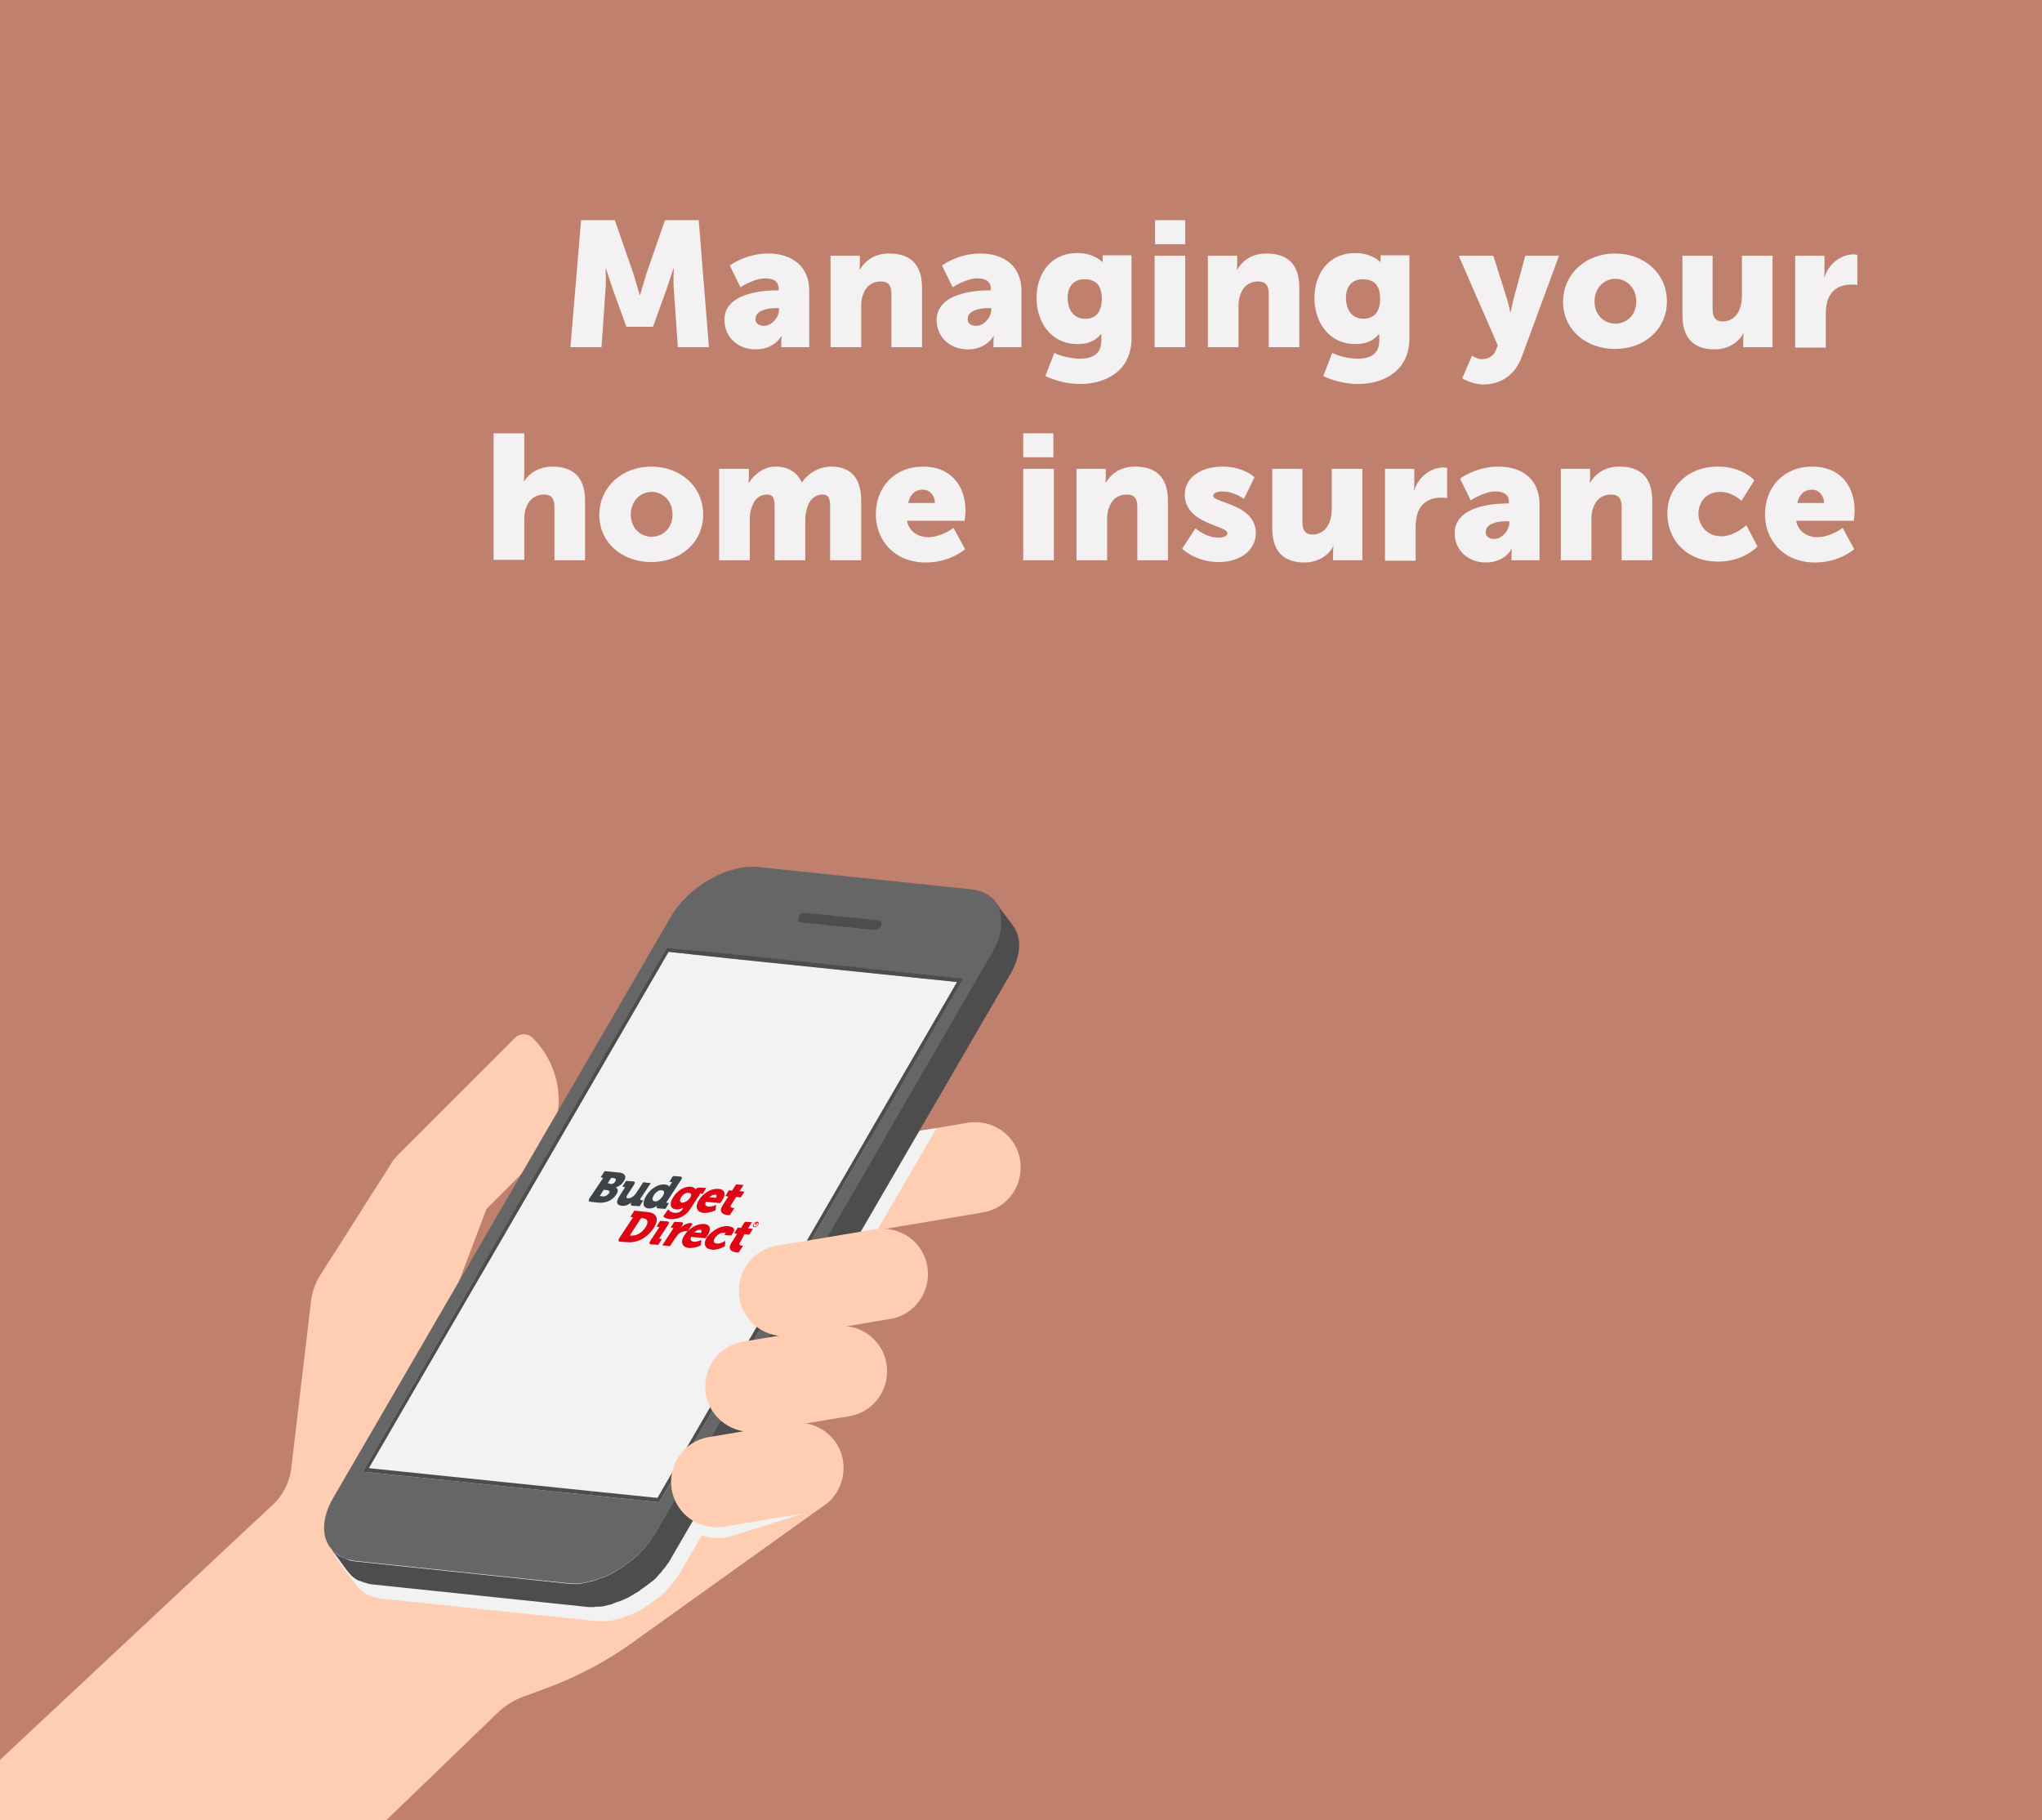 <svg xmlns="http://www.w3.org/2000/svg" xmlns:xlink="http://www.w3.org/1999/xlink" viewBox="0 0 460 410"><path d="M0 0h460v410H0z" fill="#bf816d"/><path d="M150.4 267.7l-47.3 21.7 6.5-17.1 10.4-10.4c7.8-7.8 7.8-20.3 0-28.1a2.84 2.84 0 0 0-4 0L89.8 260c-.7.7-1.3 1.4-1.8 2.3l-15.9 25c-1.1 1.7-1.7 3.6-2 5.5l-4.5 38c-.4 3-1.8 5.9-4 8L-29.5 424h102l39.7-38.3a17.09 17.09 0 0 1 5.6-3.5l4.9-1.8c7.1-2.6 13.8-6.1 19.9-10.5l42.2-30.2-34.4-72z" fill="#ffcdb2"/><path d="M150.4 267.7L108 287.2l-31.1 53.5c-2.5 4.4-2.6 8.5-.6 11.1l3.9 5.2c.1.2.3.4.5.6l.7.7c.2.1.3.3.5.4.1.1.2.1.3.2.2.1.3.2.5.3h.1c.1 0 .1.1.2.1.2.1.4.2.6.2.1 0 .2.1.3.1.2.1.5.1.7.2.1 0 .1 0 .2.1h.1c.3.1.7.1 1.1.2l47.8 5c.5 0 .9.1 1.4.1h.5c.3 0 .6 0 1-.1h.1c.3 0 .7-.1 1-.1h.2c.4-.1.8-.2 1.1-.3h.2l.9-.3c.1 0 .2 0 .2-.1.2-.1.3-.1.5-.2l.9-.3c.2-.1.3-.1.5-.2.3-.1.6-.3.9-.4.1-.1.3-.1.4-.2.4-.2.8-.4 1.2-.7.2-.1.4-.2.5-.3.3-.2.5-.3.8-.5.2-.1.4-.3.5-.4.2-.2.5-.3.7-.5.1-.1.2-.1.3-.2.3-.2.6-.5.9-.7.1-.1.3-.2.4-.3.2-.1.3-.3.5-.4l.6-.6c.2-.2.4-.4.6-.7l.4-.4c.1-.1.1-.2.2-.3s.2-.3.3-.4c.2-.2.3-.4.5-.6s.3-.4.5-.7c.1-.2.3-.4.4-.6 0-.1.1-.1.1-.2l.6-.9 4.5-7.8c2.1.8 4.4.9 6.7.2l17.8-5.6c.7-.2 1.4-.5 2.1-.9l-8.8-18.4-4.2 1.3 2.7-4.6-24-50.1z" fill="#f2f2f2"/><path d="M178.6 280.3l-3.4-20.2 42.8-7.2c5.6-.9 10.9 2.8 11.8 8.4s-2.8 10.9-8.4 11.8l-42.8 7.2z" fill="#ffcdb2"/><path d="M211 254.1l-7.7 1.2-13.3 23.1 7.6-1.3z" fill="#f2f2f2"/><path d="M150.2 213.5z" fill="#888"/><path d="M180.5 205.8z" fill="#919191"/><path d="M180.5 205.8c.1-.1.3-.1.4-.2-.2.1-.3.1-.4.2z" fill="#969696"/><path d="M181 205.6zm-.1 0z" fill="#9b9b9b"/><path d="M181.4 205.5h-.2c.1.1.1 0 .2 0z" fill="#969696"/><g fill="#a2a2a2"><path d="M198.6 208.1c0 .1 0 .1 0 0 0 .1 0 .1 0 0zm-.1.4c-.1.1-.2.3-.3.4.1-.2.2-.3.3-.4zm-.4.4c-.1.1-.3.2-.4.3.1-.1.3-.2.4-.3z"/><path d="M197.7 209.2c-.1.1-.3.1-.4.2.1-.1.3-.1.4-.2zm-.9.2zm1.2-2.1l-16.6-1.8 16.6 1.8z"/></g><path d="M198 207.3zm.6.7z" fill="#969696"/><path d="M198.6 207.9zm-.3-.6z" fill="#919191"/><path d="M198.3 207.3c0 .1 0 .1 0 0 0 .1 0 .1 0 0zm.3.4z" fill="#8c8c8c"/><path d="M198.5 207.5z" fill="#888"/><path d="M197.3 209.4c-.1 0-.1 0 0 0-.1 0-.1 0 0 0z" fill="#414141"/><path d="M197.7 209.2z" fill="#3d3d3d"/><path d="M198.1 208.9z" fill="#393939"/><g fill="#353535"><path d="M198.6 208.2c0 .1-.1.2-.1.3 0-.1 0-.2.1-.3z"/><path d="M198.6 208v.2-.2zm0-.3v.1-.1z"/><path d="M198.5 207.5s.1.1.1.2c0-.1 0-.1-.1-.2z"/></g><path d="M217 220.4l-51.4-5.4-15.4-1.5 15.4 1.5 51.4 5.4z" fill="#a2a2a2"/><path d="M217 220.4l-68.5 118z" fill="#393939"/><path d="M224.9 204.1c0-.1-.1-.1-.1-.2-1.1-2-3.2-3.3-6.2-3.6l-47.8-5c-6.9-.7-15.8 4.4-19.8 11.4L75 337.5c-2.5 4.4-2.6 8.5-.6 11.1l.1.1c.2.2.3.4.5.6l.2.2c.2.2.3.3.5.4l.2.2c.3.2.5.3.8.5h.1c.3.1.5.3.8.4.1 0 .1 0 .2.1.3.1.6.2.9.2.1 0 .2 0 .2.1.4.1.8.1 1.2.2l47.8 5c.5 0 .9.1 1.4.1h.5c.3 0 .6 0 1-.1.4 0 .8-.1 1.1-.2h.2c.4-.1.8-.2 1.1-.3h.2c.4-.1.8-.2 1.2-.4.2 0 .3-.1.5-.2l.9-.3c.2-.1.3-.1.5-.2.3-.1.6-.3.9-.4.1-.1.3-.1.4-.2.4-.2.8-.4 1.2-.7.2-.1.3-.2.5-.3.3-.2.5-.3.8-.5.2-.1.4-.3.5-.4.2-.2.5-.3.7-.5.1-.1.2-.1.3-.2.3-.2.6-.5.9-.7.1-.1.3-.2.4-.3.2-.2.5-.4.7-.6l.4-.4c.2-.2.4-.4.6-.7l.4-.4c.2-.2.4-.4.5-.6.2-.2.3-.4.5-.6s.3-.4.5-.7c.1-.2.3-.4.4-.6.2-.4.5-.7.7-1.1l75.9-130.8.6-1.2c0-.1.1-.2.1-.2.2-.4.3-.7.5-1.1 0-.1 0-.1.1-.2.1-.3.2-.7.3-1v-.2c.1-.4.2-.7.2-1.1v-.2c.1-.3.1-.7.1-1v-1.2c0-.3-.1-.6-.1-.9v-.2c-.1-.3-.1-.5-.2-.8v-.1c-.2-.3-.3-.5-.4-.8zm-26.6 3.2c0 .1 0 .1 0 0 .1.1.2.1.2.2 0 0 .1.1.1.2v.6c0 .1-.1.2-.1.3-.1.1-.2.3-.3.4s-.3.2-.4.3-.3.1-.4.2h-.5l-16.6-1.7c-.6-.1-.8-.6-.4-1.2.2-.3.5-.6.8-.7.1-.1.3-.1.4-.2h.5l16.6 1.7c-.1-.1 0-.1.1-.1zm18.7 13.1l-68.5 118-66.8-6.9 68.5-118 15.3 1.6 51.5 5.3z" fill="#666"/><path d="M180.5 205.8c.1-.1.3-.1.4-.2h.5l16.6 1.7c.1 0 .2 0 .3.1.1 0 .1.1.2.1 0 0 .1.1.1.2v.6c0 .1-.1.2-.1.3-.1.1-.2.3-.3.4s-.3.2-.4.3-.3.1-.4.2h-.5l-16.6-1.7c-.6-.1-.8-.6-.4-1.2 0-.4.3-.6.6-.8z" fill="#4d4d4d"/><path d="M150.6 214.4l65 6.8-67.5 116.2-65-6.7z" fill="#f2f2f2"/><g fill="#4d4d4d"><path d="M133.1 336.8l.3-.9 14.7 1.5 67.5-116.2-50.3-5.2.3-1 51.4 5.4-68.5 118z"/><path d="M165.6 215l-.3 1-14.7-1.6-67.5 116.3 50.3 5.2-.3.9 15.4 1.6-66.8-6.9 68.5-118z"/></g><path d="M148.5 338.4l68.5-118" fill="none"/><path d="M74.4 348.6l.1.1c.1.2.2.3.4.5l.3.3c.1.1.2.1.2.2l.4.4c.1 0 .1.1.2.1.1.1.2.1.3.2s.2.2.4.2h.1s.1 0 .1.1c.1 0 .1.1.2.1.2.1.3.1.5.2.1 0 .1 0 .2.1.1 0 .2 0 .2.1.2.1.4.1.6.2.1 0 .2 0 .2.1h.1c.3.1.7.1 1.1.2l47.8 5c.5 0 .9.1 1.4.1h.5c.3 0 .6 0 1-.1.4 0 .8-.1 1.1-.2h.2l1.1-.3h.2c.4-.1.8-.2 1.2-.4.2 0 .3-.1.5-.2l.9-.3c.2-.1.3-.1.5-.2.3-.1.6-.3.9-.4.1-.1.3-.1.4-.2.4-.2.8-.4 1.2-.7.2-.1.3-.2.5-.3l.8-.5c.2-.1.4-.3.5-.4.2-.2.5-.3.7-.5.1-.1.2-.1.3-.2.3-.2.6-.5.9-.7.1-.1.3-.2.4-.3.2-.2.5-.4.7-.6l.4-.4c.2-.2.4-.4.6-.7l.4-.4c.2-.2.4-.4.5-.6.2-.2.3-.4.5-.6s.3-.4.5-.7c.1-.2.3-.4.4-.6.2-.4.5-.7.7-1.1l75.9-130.8.6-1.2c0-.1.1-.2.1-.2l.5-1.1c0-.1 0-.1.1-.2l.3-1v-.2c.1-.4.2-.7.2-1.1v-.2c.1-.3.1-.7.1-1V207c0-.3-.1-.6-.1-.9v-.2c-.1-.3-.1-.5-.2-.8v-.1c-.1-.3-.2-.5-.4-.8 0-.1-.1-.1-.1-.2-.1-.2-.3-.5-.4-.7l3.9 5.2c2 2.6 1.9 6.7-.7 11.1L151 351.3c0 .1-.1.1-.1.2-.1.2-.3.4-.4.6-.2.2-.3.4-.5.7-.1.2-.3.4-.5.6-.1.1-.2.3-.3.4s-.1.2-.2.3l-.4.4c-.2.2-.4.4-.6.7l-.6.6c-.2.1-.3.3-.5.4-.1.1-.3.2-.4.3-.3.2-.6.5-.9.7-.1.1-.2.1-.3.2-.2.2-.5.3-.7.5-.2.1-.4.3-.5.4-.3.2-.5.3-.8.5-.2.1-.4.2-.5.3-.4.2-.8.5-1.2.7-.1.1-.3.1-.4.2-.3.1-.6.3-.9.4-.2.1-.3.1-.5.2l-.9.3c-.2.1-.3.1-.5.2-.1 0-.2 0-.2.1l-.9.3h-.2c-.4.1-.8.2-1.1.3h-.2c-.3.1-.7.1-1 .1h-.1c-.3 0-.6 0-1 .1h-.5c-.5 0-.9 0-1.4-.1l-47.8-5c-.4 0-.7-.1-1.1-.2h-.1c-.1 0-.1 0-.2-.1-.2-.1-.5-.1-.7-.2-.1 0-.2-.1-.3-.1-.2-.1-.4-.2-.6-.2-.1 0-.1-.1-.2-.1h-.1c-.2-.1-.3-.2-.5-.3-.1-.1-.2-.1-.3-.2-.2-.1-.3-.2-.5-.4l-.1-.1c-.1-.1-.3-.2-.4-.4l-.2-.2c-.2-.2-.3-.4-.5-.6l-3.8-5.2z" fill="#4d4d4d"/><g fill="#ffcdb2"><path d="M166.6 292.4c-.9-5.6 2.8-10.9 8.4-11.8l22.1-3.7c5.6-.9 10.9 2.8 11.8 8.4s-2.8 10.9-8.4 11.8l-22.1 3.7c-5.6 1-10.9-2.8-11.8-8.4z"/><path d="M159 314c-.9-5.6 2.8-10.9 8.4-11.8l20.5-3.4c5.6-.9 10.9 2.8 11.8 8.4s-2.8 10.9-8.4 11.8l-20.5 3.4c-5.6.9-10.9-2.9-11.8-8.4z"/><path d="M151.3 335.5c-.9-5.6 2.8-10.9 8.4-11.8l18.4-3.1c5.6-.9 10.9 2.8 11.8 8.4s-2.8 10.9-8.4 11.8l-18.4 3.1c-5.6.9-10.8-2.8-11.8-8.4z"/></g><g fill="#3c4449"><path d="M135.9 265.3l-.6-.1.9-1.4 3.1.3c1.4.1 2 .8 1.2 2-.5.8-1.3 1.2-1.8 1.4.7.3.5 1 .1 1.6-1 1.5-2.6 1.9-4 1.8l-1.7-.2c-.5 0-.6-.3-.3-.8l3.1-4.6zm1.7 1.4a1.1 1.1 0 0 0 1-.6c.2-.3.2-.6-.2-.7l-.7-.1-.8 1.2.7.2zm-1.7 2.8c.5 0 .9-.3 1.2-.6s.3-.7-.2-.8l-.9-.1-.9 1.4.8.1z"/><path d="M144.2 270.1l2.4-3.6-1.7-.2-1.5 2.3c-.5.8-1.3 1.4-2 1.3-.3 0-.4-.2-.1-.7l1.5-2.3c.3-.5.3-.7-.2-.8l-1.6-.1-.8 1.3.6.1-.1.2-1.2 1.9c-.9 1.4-.5 2 .6 2.1.7.1 1.5-.2 2.2-.8l-.1.1v.1c-.2.4-.1.6.4.6l1.5.1.8-1.3-.6-.1-.1-.2z"/><path d="M150.2 270.7l3.2-4.9c.3-.5.3-.7-.2-.8l-1.6-.1-.8 1.3.6.1-.1.2-.2.2-.2.4c-.1.1-.1.2-.1.2s-.1-.4-1.1-.5c-1.4-.1-3 .8-4.1 2.5-1 1.6-.8 2.8.5 2.9 1 .1 1.9-.6 1.9-.6v.1c-.2.2-.1.5.4.5l1.5.1.8-1.3-.6-.1.1-.2zm-2.7-.1c-.6-.1-.7-.6-.2-1.4s1.3-1.2 1.8-1.1c.7.1.6.7.2 1.3-.6.9-1.3 1.3-1.8 1.2z"/></g><g fill="#de0614"><path d="M161.9 267.8c1.5.1 1.7 1.3.7 2.7-.1.2-.4.5-.4.5l-3.2-.3c-.3.7 0 1 .6 1.1.7.1 1.7-.4 1.7-.4l-.1 1.2s-1.3.7-2.7.6c-1.8-.2-1.9-1.6-1-3 1-1.5 2.8-2.6 4.4-2.4zm-.6 2c.2-.3.2-.7-.2-.7-.5 0-.9.2-1.3.6l1.5.1zm-18.7 4.4l-.6-.1.9-1.4 2.9.3c2.2.2 2.8 1.6 1.4 3.7s-3.6 3.3-5.9 3.1l-1.5-.1c-.5 0-.6-.3-.3-.8l3.1-4.7zm-.6 4.1h.2c1.1.1 2.3-.5 3.2-1.8.8-1.3.5-2-.6-2.1h-.4l-2.4 3.7c-.2.1-.1.2 0 .2zm16.6-2.6c1.5.1 1.7 1.3.7 2.7-.1.2-.4.5-.4.5l-3.2-.3c-.3.7 0 1 .6 1.1.7.1 1.7-.4 1.7-.4l-.1 1.2s-1.3.7-2.7.6c-1.8-.2-1.9-1.6-1-2.9 1-1.5 2.7-2.6 4.4-2.5zm-.7 2c.2-.3.2-.7-.2-.7-.5 0-.9.2-1.3.6l1.5.1z"/><path d="M164.1 276.2c.7.1 1.7.4 1.1 1.4l-.5.7-1.5-.1.3-.5h-.4c-.7-.1-1.5.4-2 1.1-.6.9-.2 1.3.5 1.3.7.1 1.8-.6 1.8-.6l-.1 1.2s-1.4.9-2.9.8c-1.8-.2-2-1.5-1.1-2.9 1.1-1.3 2.9-2.6 4.8-2.4zm3.5 2l.1-.2 1.1.1.8-1.3-1.1-.1.9-1.4-1.6-.1-.9 1.4-.7-.1-.8 1.3.6.1v.1l-1.2 1.9c-1.1 1.7.3 2.1 1.1 2.2h.5l1-1.5h-.2c-.3 0-.9-.2-.5-.7l.9-1.7zm-11.9-2.7c-.7-.1-1.8.4-2.4 1.1 0 0 .1-.1.2-.3l.2-.3c.3-.5.2-.7-.3-.7l-1.5-.1-.8 1.3.6.1-.1.2-2.4 3.7 1.7.2 1.3-1.9c.2-.3.4-.5.5-.7a2.68 2.68 0 0 1 1.9-.8c.2 0 .3.1.3.1l1.1-1.7c-.2-.2-.2-.2-.3-.2zm-7.1 3.3l1.9-2.9c.3-.5.3-.7-.2-.8l-1.6-.1-.8 1.3.6.1-.1.2-1.9 2.9c-.3.5-.3.7.2.8l1.6.1.8-1.3-.6-.1.1-.2z"/><path d="M157.7 268.8l.6.1.8-1.3-1.6-.1c-.4 0-.7.2-.8.4v.1s-.1-.6-1.1-.7c-1.6-.1-3.1 1-3.9 2.3-.9 1.3-.9 2.7.6 2.8.6.1 1.1-.1 1.6-.4 0 0-.1.1-.1.2v.1c-.5.8-1.2.9-1.8.9-1-.1-1.5-.8-1.5-.8l-1.1 1.6c.3.3.9.6 1.6.6 1.4.1 3.3-.4 4.5-2.3l2.1-3.2.1-.3zm-4 2.1c-.7-.1-.6-.7-.2-1.3s1-1 1.6-.9c.5 0 .9.3.3 1.2-.7.8-1.3 1-1.7 1zm11.5 1.2c-.3 0-.9-.2-.5-.7l1.1-1.7v-.1l1.1.1.8-1.3-1.1-.1.9-1.4-1.7-.1-.9 1.4-.7-.1-.8 1.3.6.1v.1l-1.2 1.9c-1.1 1.7.3 2.1 1.1 2.2h.5l1-1.5c0-.2-.1-.1-.2-.1zm5.4 3.1c.3 0 .4.3.2.7s-.6.6-.9.5c-.3 0-.4-.3-.2-.6s.6-.7.9-.6zm-.6 1.1c.3 0 .6-.2.7-.4s.1-.5-.2-.5-.6.2-.7.4 0 .4.2.5zm.2-.8l.3-.1c.1 0 .1.1.1.2s-.1.2-.2.2v.2h-.1c-.1 0-.1 0 0-.1v-.2h-.1l-.1.2h-.1l.2-.4zm.1.2c.1 0 .1 0 .2-.1v-.1h-.1l-.1.2z"/></g><g fill="#f3f1f2"><path d="M130.9 49.6h7.6l4.2 12.1 1.4 4.7h.1l1.4-4.7 4.2-12.1h7.6l2.3 28.6h-7l-.9-12.9c-.2-2.2 0-4.8 0-4.8h-.1l-1.6 4.8-3 8.3h-6l-3-8.3-1.6-4.8h-.1s.2 2.6 0 4.8l-.9 12.9h-7l2.4-28.6zm44.2 15.8h.3V65c0-1.7-1.3-2.3-3-2.3-2.6 0-5.6 2-5.6 2l-2.4-4.9s3.6-2.7 8.6-2.7c5.8 0 9.3 3.2 9.3 8.4v12.7H176V77c0-.7.1-1.3.1-1.3h-.1s-1.5 3-5.8 3c-3.8 0-7-2.6-7-6.6-.1-6.1 8.7-6.7 11.9-6.7zm-3 8c1.8 0 3.4-2 3.4-3.6v-.4h-.6c-2.2 0-4.7.6-4.7 2.4-.1.8.5 1.6 1.9 1.6z"/><use xlink:href="#B"/><path d="M222.9 65.4h.3V65c0-1.7-1.3-2.3-3-2.3-2.6 0-5.6 2-5.6 2l-2.4-4.9s3.6-2.7 8.6-2.7c5.8 0 9.3 3.2 9.3 8.4v12.7h-6.3V77c0-.7.1-1.3.1-1.3h-.1s-1.5 3-5.8 3c-3.8 0-7-2.6-7-6.6 0-6.1 8.7-6.7 11.9-6.7zm-3 8c1.8 0 3.4-2 3.4-3.6v-.4h-.6c-2.2 0-4.7.6-4.7 2.4-.1.8.5 1.6 1.9 1.6zm23.4 7.4c2.5 0 4.8-.9 4.8-4v-1.5h-.1c-1.2 1.4-2.8 2.2-5.2 2.2-6.2 0-9.3-5.1-9.3-10.4 0-5.2 3-10.1 9.2-10.1 3.8 0 5.6 2 5.6 2h.1v-1.5h6.5v18.7c0 7.5-6 10.3-11.6 10.3-2.8 0-5.8-.8-7.8-1.8l2-5.2s2.6 1.3 5.8 1.3zm4.9-13.5c0-3.6-1.9-4.4-4-4.4-2.4 0-3.7 1.8-3.7 4.1 0 2.6 1.2 4.8 4 4.8 1.8 0 3.7-.9 3.7-4.5zm11.9-9.7h6.9v20.6h-6.9V57.6zm.1-8h6.8V55h-6.8v-5.4z"/><use xlink:href="#B" x="85"/><path d="M305.9 80.8c2.5 0 4.8-.9 4.8-4v-1.5h-.1c-1.2 1.4-2.8 2.2-5.2 2.2-6.2 0-9.3-5.1-9.3-10.4 0-5.2 3-10.1 9.2-10.1 3.8 0 5.6 2 5.6 2h.1v-1.5h6.5v18.7c0 7.5-6 10.3-11.6 10.3-2.8 0-5.8-.8-7.8-1.8l2-5.2s2.6 1.3 5.8 1.3zm5-13.5c0-3.6-1.9-4.4-4-4.4-2.4 0-3.7 1.8-3.7 4.1 0 2.6 1.2 4.8 4 4.8 1.7 0 3.7-.9 3.7-4.5zm20.7 12.8s1.1.8 2.1.8c1.1 0 2.6-.3 3.3-2.1l.4-1-8.8-20.2h7.8l3 9.5c.4 1.1.8 3.2.8 3.2h.1l.7-3.1 2.6-9.6h7.6l-8.4 22.8c-1.7 4.6-5.3 6.2-8.6 6.2-2.7 0-4.8-1.4-4.8-1.4l2.2-5.1z"/><use xlink:href="#C"/><path d="M378.9 57.6h6.9v12.1c0 1.9.8 2.7 2.2 2.7 3 0 4.4-2.6 4.4-5.7v-9.1h6.9v20.6h-6.6v-1.8c0-.7.1-1.3.1-1.3h-.1c-1.1 2.2-3.7 3.6-6.4 3.6-4.1 0-7.3-1.9-7.3-7.7V57.6zm25.5 0h6.6v3.5c0 .7-.1 1.3-.1 1.3h.1c.9-2.8 3.5-5.1 6.6-5.1.4 0 .8.1.8.1v6.8s-.6-.1-1.4-.1c-1.6 0-4.3.5-5.3 3.6-.2.8-.4 1.7-.4 2.8v7.8h-6.9V57.6zm-293.2 40h6.9v9c0 1-.1 1.8-.1 1.8h.1c1.2-2 3.6-3.3 6.3-3.3 4.2 0 7.4 1.9 7.4 7.7v13.4h-6.9v-12.1c0-1.9-.8-2.7-2.3-2.7-2.1 0-3.5 1.2-4.1 3-.3.8-.4 1.7-.4 2.6v9.1h-6.9V97.6z"/><use xlink:href="#C" x="-217.1" y="48"/><path d="M162.1 105.6h6.6v1.8c0 .7-.1 1.3-.1 1.3h.1c1-1.4 2.9-3.6 6.1-3.6 2.6 0 4.7 1.2 5.8 3.5h.1c1.1-1.7 3.5-3.5 6.6-3.5 3.8 0 6.7 2 6.7 7.7v13.4h-7V114c0-1.5-.3-2.6-1.6-2.6-2.2 0-3.4 1.6-3.8 3.9-.2.7-.2 1.6-.2 2.4v8.5h-6.9V114c0-1.5-.3-2.6-1.6-2.6-2.2 0-3.3 1.5-3.8 3.7-.2.8-.2 1.7-.2 2.6v8.5H162v-20.6z"/><use xlink:href="#D"/><path d="M230.5 105.6h6.9v20.6h-6.9v-20.6zm0-8h6.8v5.4h-6.8v-5.4z"/><use xlink:href="#E"/><path d="M269.3 119s2.3 2.1 5.2 2.1c1 0 2-.3 2-1 0-1.8-9.6-2-9.6-8.7 0-3.9 3.7-6.3 8.5-6.3s7.2 2.4 7.2 2.4l-2.4 4.9s-2-1.7-4.9-1.7c-1 0-2 .3-2 1 0 1.6 9.6 1.8 9.6 8.4 0 3.5-3.1 6.5-8.4 6.5-5.2 0-8.2-3-8.2-3l3-4.6zm17.2-13.4h6.9v12.1c0 1.9.8 2.7 2.2 2.7 3 0 4.4-2.6 4.4-5.7v-9.1h6.9v20.6h-6.6v-1.8c0-.7.1-1.3.1-1.3h-.1c-1.1 2.2-3.7 3.6-6.4 3.6-4.1 0-7.3-1.9-7.3-7.7v-13.4zm25.5 0h6.6v3.5c0 .7-.1 1.3-.1 1.3h.1c.9-2.8 3.5-5.1 6.6-5.1.4 0 .8.1.8.1v6.8s-.6-.1-1.4-.1c-1.6 0-4.3.5-5.3 3.6-.2.8-.4 1.7-.4 2.8v7.8H312v-20.7zm27.6 7.8h.3v-.4c0-1.7-1.3-2.3-3-2.3-2.6 0-5.6 2-5.6 2l-2.4-4.9s3.6-2.7 8.6-2.7c5.8 0 9.3 3.2 9.3 8.4v12.7h-6.3V125c0-.7.1-1.3.1-1.3h-.1s-1.5 3-5.8 3c-3.8 0-7-2.6-7-6.6 0-6.1 8.7-6.7 11.9-6.7zm-3 8c1.8 0 3.4-2 3.4-3.6v-.4h-.6c-2.2 0-4.7.6-4.7 2.4-.1.8.5 1.6 1.9 1.6z"/><use xlink:href="#E" x="109.1"/><path d="M387 105.1c5.6 0 8.2 3.1 8.2 3.1l-2.9 4.6s-2-2-4.8-2c-3.3 0-4.9 2.5-4.9 4.9s1.7 5.1 5.2 5.1c2.9 0 5.6-2.5 5.6-2.5l2.5 4.8s-3.1 3.4-8.8 3.4c-7.4 0-11.5-5.1-11.5-10.8-.1-5.3 4-10.6 11.4-10.6z"/><use xlink:href="#D" x="200.3"/></g><defs ><path id="B" d="M187.1 57.6h6.6v1.8c0 .7-.1 1.3-.1 1.3h.1c1-1.6 2.9-3.6 6.6-3.6 4.2 0 7.4 1.9 7.4 7.7v13.4h-6.9V66.1c0-1.9-.8-2.7-2.3-2.7-2.2 0-3.5 1.2-4.1 3-.3.8-.4 1.7-.4 2.7v9.1h-6.9V57.6z"/><path id="C" d="M363.8 57.1c6.5 0 11.7 4.4 11.7 10.8s-5.2 10.7-11.7 10.7-11.7-4.3-11.7-10.7c.1-6.4 5.3-10.8 11.7-10.8zm.1 15.8c2.5 0 4.7-1.9 4.7-5s-2.2-5.1-4.7-5.1-4.7 2-4.7 5.1 2.2 5 4.7 5z"/><path id="D" d="M208 105.1c6.1 0 9.5 4.2 9.5 10 0 .7-.2 2.2-.2 2.2h-13c.5 2.5 2.6 3.7 4.8 3.7 3 0 5.7-2.1 5.7-2.1l2.6 4.8s-3.3 3-8.8 3c-7.4 0-11.3-5.3-11.3-10.8 0-6.1 4.1-10.8 10.7-10.8zm2.6 8.2c0-1.6-1.1-3-2.7-3-2 0-3 1.4-3.3 3h6z"/><path id="E" d="M242.5 105.6h6.6v1.8c0 .7-.1 1.3-.1 1.3h.1c1-1.6 2.9-3.6 6.6-3.6 4.2 0 7.4 1.9 7.4 7.7v13.4h-6.9v-12.1c0-1.9-.8-2.7-2.3-2.7-2.2 0-3.5 1.2-4.1 3-.3.8-.4 1.7-.4 2.7v9.1h-6.9v-20.6z"/></defs></svg>